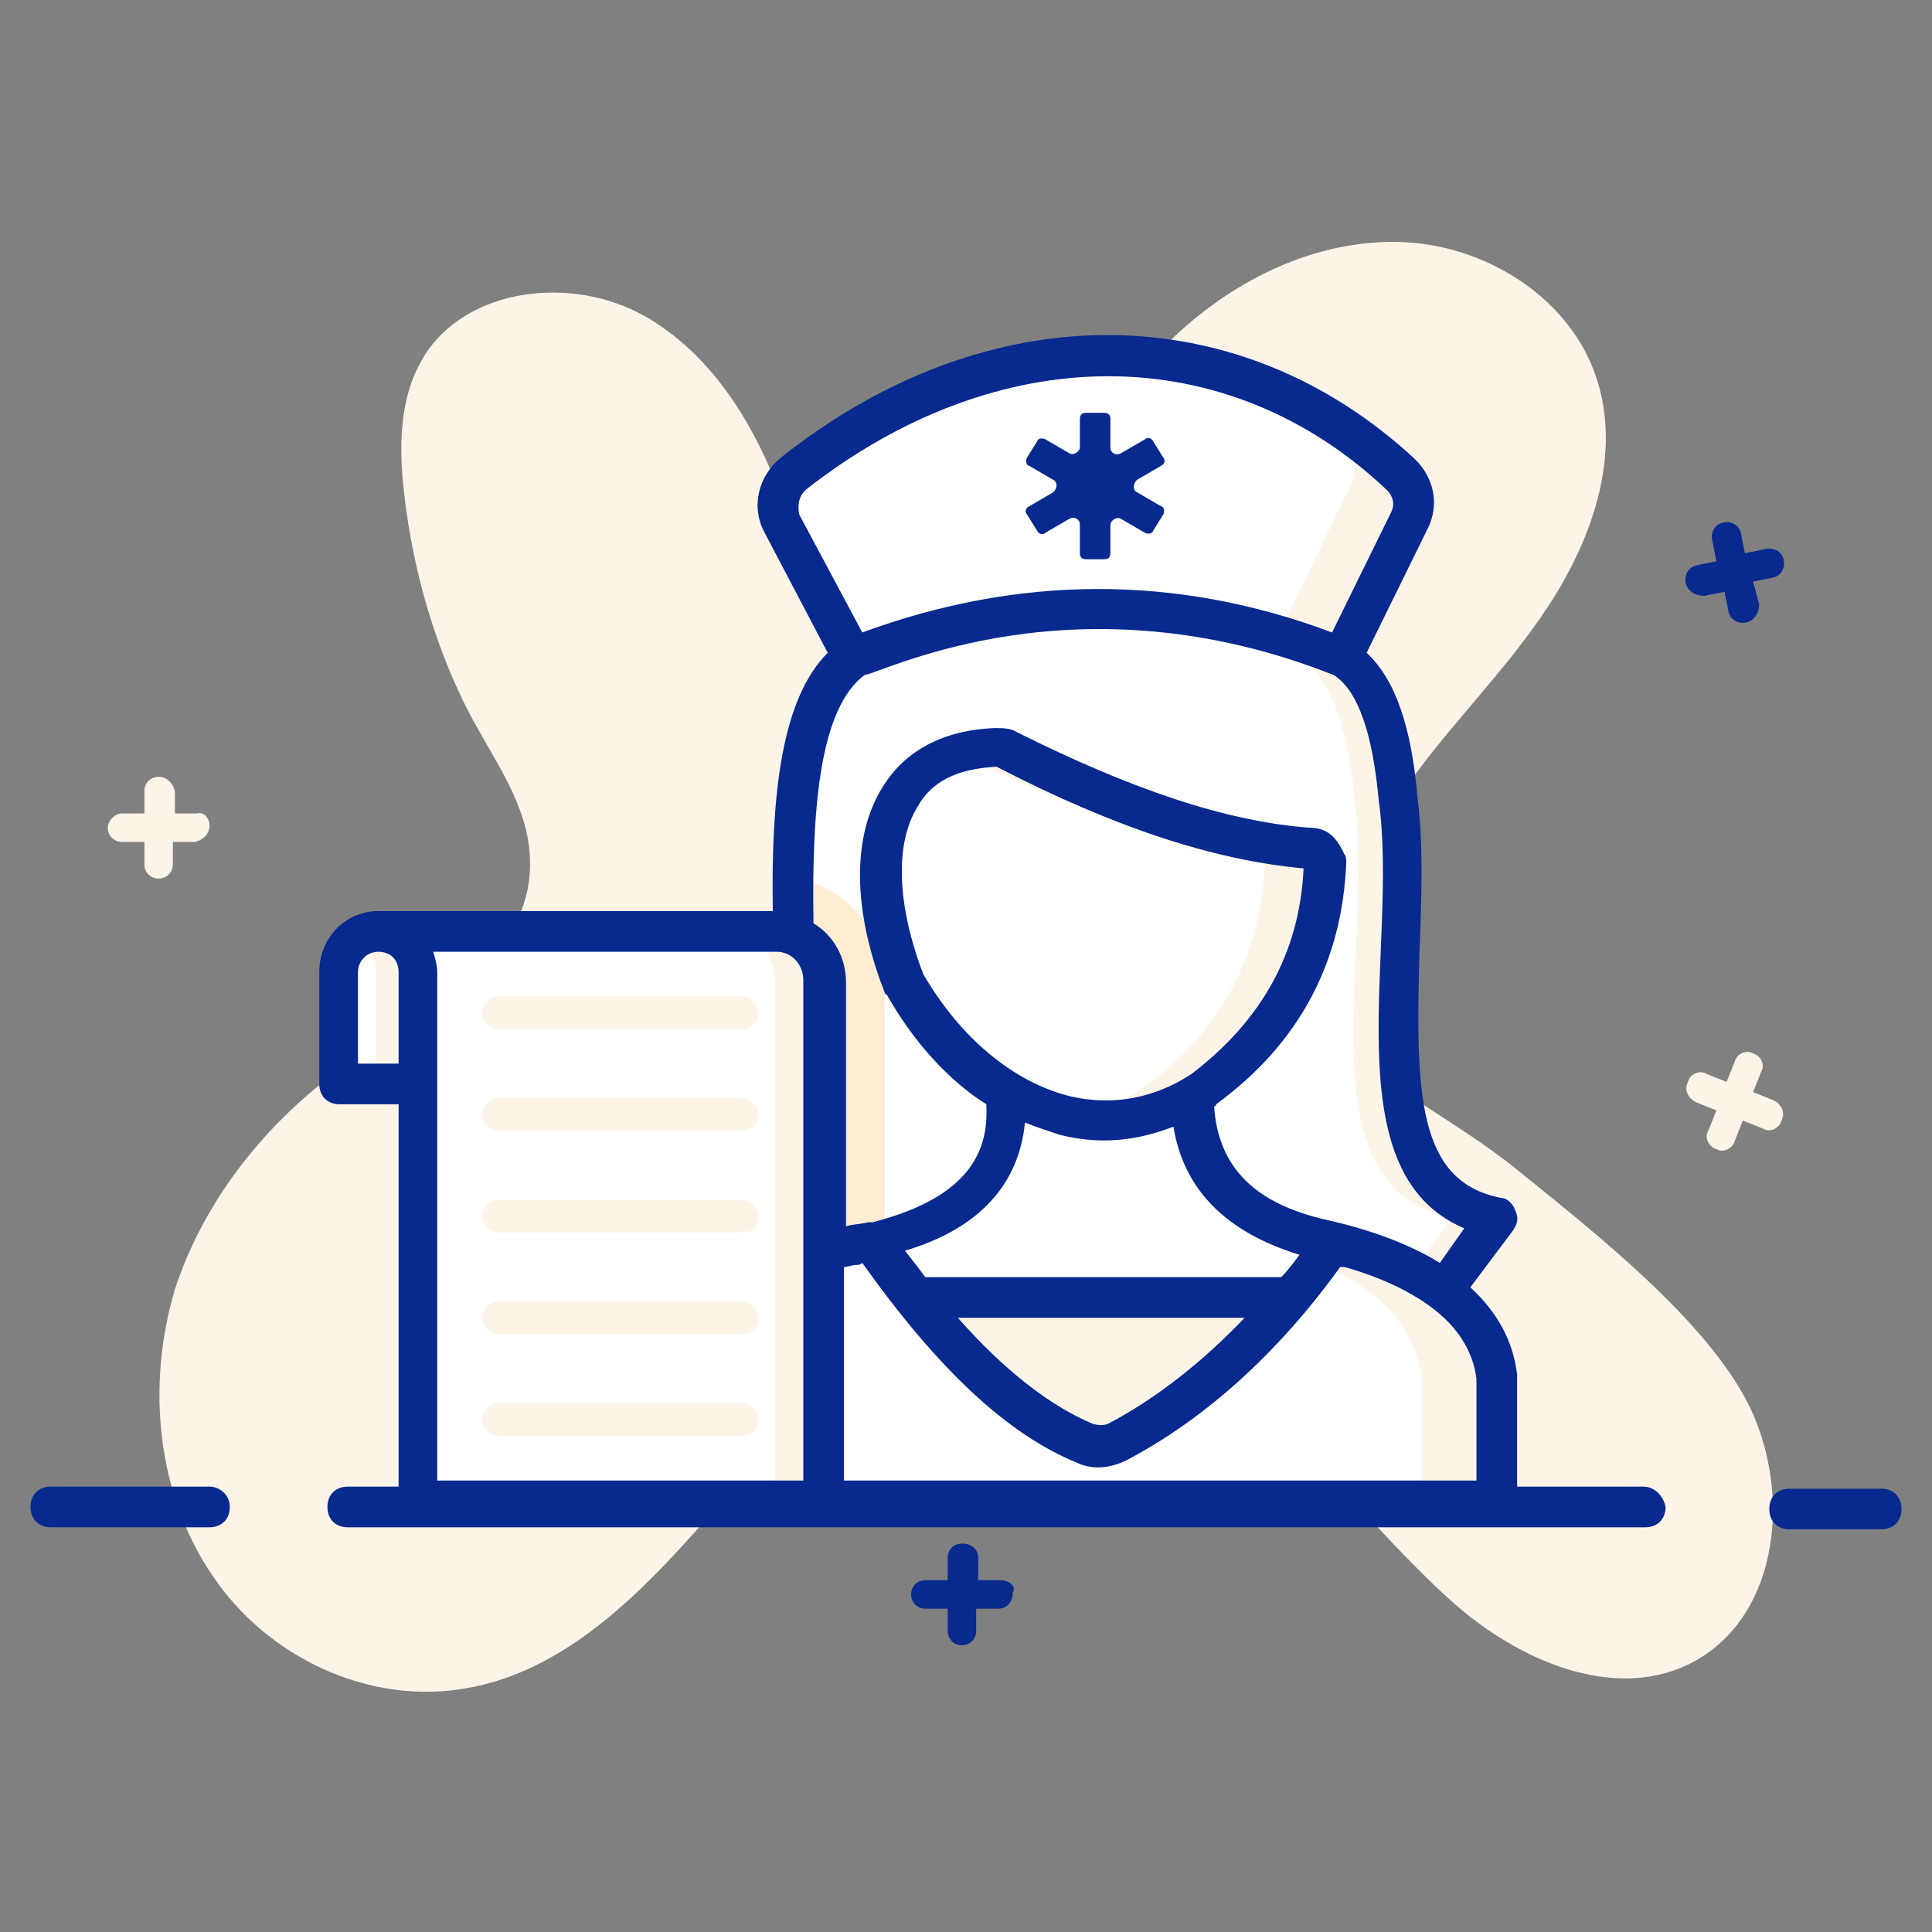 <svg xmlns="http://www.w3.org/2000/svg" enable-background="new 0 0 95 95" viewBox="0 0 95 95"><rect x="0" y="0" width="95" height="95" fill="#808080" stroke="none"/><path fill="#fdf4e8" d="M83.3,81.7c-3.7,2-8.3,0.1-11.5-2.6c-3.2-2.7-7.1-7.7-10.4-10.2c-5.5-4.1-13.6-4.4-19.4-0.8
				c-3.5,2.1-6.1,5.4-8.9,8.4c-2.8,3-6.1,5.8-10.1,6.5c-4.8,0.9-9.9-1.5-12.6-5.6c-2.7-4-3.2-9.3-1.8-14c1.5-4.6,4.8-8.6,8.8-11.3
				c3.5-2.4,8-4.6,8.6-8.7c0.5-3.6-2-6.2-3.4-9.3c-1.4-3-2.3-6.3-2.7-9.6c-0.3-2.4-0.3-4.9,0.9-6.9c2.1-3.5,7.4-4.1,11-2
				s5.7,6,7,9.9c0.5,1.5,0.9,3,1.7,4.3c0.8,1.3,2,2.5,3.5,2.8c1.6,0.3,3.3-0.4,4.5-1.6c1.9-1.9,2.6-4.8,3.9-7.2
				c1.5-2.6,3.2-5.2,5.4-7.3c3-2.8,6.9-4.7,11-4.6c4.1,0.1,8.2,2.6,9.6,6.4c1.4,3.8,0,8-2.2,11.4c-2.2,3.4-5.2,6.2-7.4,9.5
				c-2.3,3.3-3.8,7.5-2.7,11.3c1.7,3.1,4.9,4.1,8.6,7.1c3.7,3,9.2,7.3,11.3,11.5C88.1,73.4,87.5,79.4,83.3,81.7z" class="colore8f0fd svgShape"/><path fill="#fdf4e8" d="M87.6 55.1c-.1.4-.6.6-.9.4l-1-.4-.4 1c-.1.4-.6.6-.9.4-.4-.1-.6-.6-.4-.9l.4-1-1-.4C83 54 82.8 53.6 83 53.2c.1-.4.6-.6.9-.4l1 .4.4-1c.1-.4.6-.6.9-.4.4.1.6.6.4.9l-.4 1 1 .4C87.6 54.3 87.8 54.7 87.6 55.1zM10.3 40.6c0 .4-.3.7-.7.8l-1.1 0 0 1.1c0 .4-.3.7-.7.7-.4 0-.7-.3-.7-.7l0-1.1-1.1 0c-.4 0-.7-.3-.7-.7C5.3 40.4 5.6 40 6 40l1.1 0 0-1.1c0-.4.3-.7.7-.7.4 0 .7.3.8.7l0 1.1 1.1 0C10 39.9 10.3 40.2 10.3 40.6z" class="colore8f0fd svgShape"/><path fill="#fff" d="M73.6,59.9L71,63.5l-0.2,0.3H36.6c-2.3-1-2.9-2.2-1.9-3.7c2.7-1.3,4.1-3.1,4.5-5.3
						c-0.2-4.3-0.3-8.2-0.3-11.6c0.1-5.4,0.8-9.3,3-10.8l18.2-6.1l5.9,6.1c1.7,1.1,2.4,3.6,2.7,7C69.8,47,66.2,58.4,73.6,59.9z" class="colorffffff svgShape"/><path fill="#fdf4e8" d="M73.6,59.9l-2.9,3.9h-2.2l2.9-3.9c-7.5-1.5-3.8-12.9-4.8-20.6c-0.3-3.4-1.1-5.9-2.7-7l-5.3-5.6l1.7-0.6
						l5.9,6.1c1.7,1,2.4,3.6,2.7,7C69.8,47,66.2,58.4,73.6,59.9z" class="colore8f0fd svgShape"/><path fill="#ffbf66" d="M43.5,48.5v25.3h-9.3c-0.5-4.6,0.3-7.9,2.4-10.1h-0.1c-2.3-1-2.9-2.2-1.9-3.7c2.7-1.3,4.1-3.1,4.5-5.3
							c-0.2-4.3-0.3-8.2-0.3-11.6C41.6,43.5,43.5,45.8,43.5,48.5z" class="colorcedbf0 svgShape" opacity=".3"/><path fill="#fff" d="M42,32.3l-3.5-6.6c-0.4-0.8-0.2-1.8,0.5-2.4c9.8-7.7,21.5-7.9,29.9,0c0.6,0.6,0.8,1.5,0.4,2.2l-3.3,6.8
						C57.9,29,49.9,29.2,42,32.3z" class="colorffffff svgShape"/><path fill="#fdf4e8" d="M63.1,30.7l3.3-6.8c0.4-0.8,0.2-1.7-0.4-2.2c-1.1-1-2.2-1.8-3.3-2.6c2.2,1,4.3,2.3,6.3,4.2
						c0.6,0.6,0.8,1.5,0.4,2.2l-3.3,6.8" class="colore8f0fd svgShape"/><path fill="#fff" d="M34.3,73.9c-0.9-8,2.3-12,8.7-12.9c4.4-1,6.7-3.3,6.4-7.1h9.1c0,3.6,1.9,6.1,6.4,7.2
						c5.3,1.2,8.2,3.5,8.6,6.8v6.1H34.3z" class="colorffffff svgShape"/><rect width="22.1" height="10.4" x="42.7" y="63.8" fill="#fdf4e8" class="colore8f0fd svgShape"/><path fill="#fff" d="M73.6,67.8v6.1H34.3c-0.5-4.6,0.3-7.9,2.4-10.1c1.5-1.5,3.5-2.4,6.2-2.8c0.2,0.3,0.5,0.7,0.7,1
						c0.5,0.7,1,1.3,1.4,1.9c2.7,3.4,5.4,5.9,8.4,7.2c0.5,0.2,1.1,0.2,1.6-0.1c3.1-1.6,5.9-4,8.5-7.1c0.7-0.9,1.4-1.8,2.1-2.7
						c2.3,0.6,4.1,1.4,5.4,2.4C72.5,64.6,73.4,66.1,73.6,67.8z" class="colorffffff svgShape"/><path fill="#fdf4e8" d="M73.6,67.8v6.1h-3.7v-6.1c-0.3-2.5-2-4.4-5.1-5.7c0.2-0.3,0.5-0.7,0.7-1C70.5,62.3,73.2,64.6,73.6,67.8z" class="colore8f0fd svgShape"/><path fill="#fff" d="M48.9,36.7c-5.5,0.3-7,5.3-4.5,11.6c3.4,6.1,9.6,8.7,14.7,5.3c3.6-2.6,5.8-6.2,6-11.2
						c-0.2-0.5-0.5-0.7-0.9-0.7c-4.9-0.4-10-2.4-14.8-4.9C49.3,36.7,49.1,36.6,48.9,36.7z" class="colorffffff svgShape"/><path fill="#fdf4e8" d="M65.1,42.3c-0.2,5-2.4,8.6-6,11.2c-2,1.4-4.2,1.8-6.3,1.4c1.2-0.2,2.3-0.7,3.4-1.4c3.6-2.6,5.8-6.2,6-11.2
						c-0.2-0.5-0.5-0.7-0.9-0.7c-4.7-0.4-9.7-2.3-14.3-4.6c0.6-0.2,1.2-0.3,1.9-0.4c0.2,0,0.4,0,0.5,0.1c4.7,2.4,9.9,4.5,14.8,4.9
						C64.6,41.7,64.9,41.8,65.1,42.3z" class="colore8f0fd svgShape"/><path fill="#fff" d="M40.5,48.2l0,5.9l0,19.8h-20l0-13.3v-1.2l0-5.4v-3.5l-2-4.7h19.7C39.5,45.8,40.5,46.9,40.5,48.2z" class="colorffffff svgShape"/><path fill="#fdf4e8" d="M40.5,48.2l0,5.9l0,19.7h-2.4l0-19.7l0-5.9c0-1.3-1-2.4-2.3-2.4h2.4C39.5,45.8,40.5,46.9,40.5,48.2z" class="colore8f0fd svgShape"/><path fill="#fdf4e8" d="M36.5 50.6h-12c-.4 0-.8-.4-.8-.8s.4-.8.8-.8h12c.4 0 .8.4.8.8S37 50.6 36.5 50.6zM36.5 55.6h-12c-.4 0-.8-.4-.8-.8s.4-.8.8-.8h12c.4 0 .8.4.8.8S37 55.6 36.5 55.6zM36.5 60.6h-12c-.4 0-.8-.4-.8-.8 0-.4.4-.8.8-.8h12c.4 0 .8.4.8.8C37.3 60.3 37 60.6 36.5 60.6zM36.5 65.6h-12c-.4 0-.8-.4-.8-.8 0-.4.4-.8.8-.8h12c.4 0 .8.4.8.8C37.3 65.3 37 65.6 36.5 65.6zM36.5 70.6h-12c-.4 0-.8-.4-.8-.8 0-.4.4-.8.8-.8h12c.4 0 .8.4.8.8C37.3 70.3 37 70.6 36.5 70.6z" class="colore8f0fd svgShape"/><path fill="#fff" d="M20.5,47.8v5.5h-3.9v-5.5c0-1.1,0.9-2,2-2h0C19.7,45.8,20.5,46.7,20.5,47.8z" class="colorffffff svgShape"/><path fill="#fdf4e8" d="M20.5,47.8v5.5h-2v-5.5c0-0.5-0.2-1-0.6-1.4c-0.1-0.1-0.3-0.2-0.4-0.3c0.3-0.2,0.6-0.3,1-0.3
						c0.5,0,1,0.2,1.4,0.6C20.3,46.7,20.5,47.2,20.5,47.8z" class="colore8f0fd svgShape"/><path fill="#082a8f" d="M86.2 28.6l1-.2c.4-.1.6-.5.5-.9-.1-.4-.5-.6-.9-.5l-1 .2-.2-1c-.1-.4-.5-.6-.9-.5-.4.1-.6.5-.5.9l.2 1-1 .2c-.4.1-.6.5-.5.9.1.4.5.6.9.6l1-.2.2 1c.1.4.5.6.9.5.4-.1.6-.5.6-.9L86.2 28.6zM49.2 77.7l-1.1 0 0-1.1c0-.4-.3-.7-.8-.7-.4 0-.7.3-.7.7l0 1.1-1.1 0c-.4 0-.7.3-.7.7 0 .4.3.7.7.7l1.1 0 0 1.1c0 .4.3.7.7.7.4 0 .7-.3.7-.7l0-1.1 1.1 0c.4 0 .7-.3.7-.8C50 78 49.6 77.7 49.2 77.7zM10.3 73.1l-7.8 0h0c-.6 0-1 .4-1 1 0 .6.4 1 1 1l7.8 0h0c.6 0 1-.4 1-1C11.3 73.5 10.8 73.1 10.3 73.1zM80.8 73.1l-6.2 0v-5.4c0 0 0-.1 0-.1-.2-1.7-1-3.1-2.3-4.3l2.1-2.8c.2-.3.3-.6.1-1-.1-.3-.4-.6-.7-.6-4.1-.8-4.2-5.1-4-12.1.1-2.6.2-5.3-.1-7.6-.3-3.5-1.1-5.8-2.5-7.1l3-6.1c.6-1.2.3-2.5-.6-3.4-8.7-8.1-21-8.2-31.2-.1-1.1.9-1.5 2.4-.8 3.7l3.1 5.9c-2.2 2.2-2.8 6.7-2.7 12.7H18.6c0 0 0 0 0 0-1.6 0-2.9 1.3-2.9 3v5.5c0 .6.4 1 1 1h2.9l0 18.8-2.5 0h0c-.6 0-1 .4-1 1 0 .6.4 1 1 1l63.8 0h0c.6 0 1-.4 1-1C81.8 73.6 81.4 73.1 80.8 73.1zM72.6 67.8v5H41.5V62.3c.2 0 .4-.1.6-.1.1 0 .2 0 .3-.1 3.7 5.2 7.1 8.4 10.5 9.8.8.4 1.7.3 2.5-.1 3.8-2 7.4-5.2 10.5-9.5.1 0 .1 0 .2 0 1.1.3 2.4.8 3.4 1.4C71.4 64.8 72.4 66.2 72.6 67.8zM50.4 55.2c.5.2 1.1.4 1.7.6 2 .5 3.8.3 5.6-.4.5 3.1 2.6 5.2 6.2 6.3-.3.4-.6.8-.9 1.1H45.5c-.3-.4-.6-.8-1-1.3C48.2 60.4 50.1 58.2 50.4 55.2zM49 37.7C49 37.7 49 37.7 49 37.7c5.8 3 10.7 4.6 15.1 5-.2 4.2-2.1 7.5-5.5 10.1-1.8 1.2-3.9 1.6-6 1.1-2.8-.7-5.4-2.9-7.2-6-1.3-3.4-1.4-6.4-.3-8.2C45.8 38.4 47.1 37.8 49 37.7zM61.2 64.8c-2.1 2.2-4.4 4-6.7 5.2-.2.1-.5.1-.8 0-2.1-.9-4.3-2.6-6.6-5.2H61.2zM39.6 24.1c4.7-3.7 9.9-5.6 14.9-5.6 5 0 9.8 1.9 13.7 5.6.3.3.4.7.2 1.1l-2.9 5.9c-7.7-2.9-15.5-2.8-23.1 0l-3.1-5.8C39.2 24.8 39.3 24.4 39.6 24.1zM42.5 33.2c1.1-.2 10.5-5 23.1 0 1.2.8 1.9 2.9 2.2 6.2 1 7.2-2.4 18.2 4.2 21l-1.2 1.7c-1.6-1-3.7-1.7-5.5-2.1-3.6-.8-5.4-2.6-5.6-5.6 0 0 .1 0 .1-.1 4.1-3 6.2-7 6.4-11.9 0-.1 0-.3-.1-.4-.4-.9-.9-1.3-1.7-1.3-4.1-.3-8.8-1.9-14.4-4.7-.3-.2-.7-.2-1.1-.2-2.5.1-4.4 1.1-5.5 2.9-1.5 2.4-1.5 6 .1 10.1 0 0 0 .1.1.1 1.3 2.3 3 4.2 4.9 5.4.1 2-.5 4.5-5.6 5.8-.1 0-.1 0-.2 0 0 0 0 0 0 0 0 0 0 0 0 0-.4.1-.8.1-1.1.2v-12c0-1.2-.6-2.3-1.6-2.9C39.9 39.3 40.4 34.8 42.5 33.2zM21.5 47.8c0-.3-.1-.7-.2-1h16.9c.7 0 1.3.6 1.3 1.4v24.6h-18C21.5 72.7 21.5 65 21.5 47.8zM17.6 52.3v-4.5c0-.5.4-1 1-1s1 .4 1 1c0 .1 0 4.6 0 4.5H17.6zM92.5 73.2l-4.5 0h0c-.6 0-1 .4-1 1 0 .6.4 1 1 1l4.5 0h0c.6 0 1-.4 1-1C93.5 73.6 93.1 73.2 92.5 73.2z" class="color1369f0 svgShape"/><path fill="#082a8f" d="M50.6,24.9c-0.2,0.1-0.2,0.3-0.1,0.4l0.5,0.8c0.1,0.2,0.3,0.2,0.4,0.1l1.2-0.7c0.2-0.1,0.5,0,0.5,0.3v1.4
						c0,0.2,0.1,0.3,0.3,0.3h0.9c0.2,0,0.3-0.1,0.3-0.3v-1.4c0-0.2,0.3-0.4,0.5-0.3l1.2,0.7c0.2,0.1,0.4,0,0.4-0.1l0.5-0.8
						c0.1-0.2,0-0.4-0.1-0.4l-1.2-0.7c-0.2-0.1-0.2-0.4,0-0.6l1.2-0.7c0.2-0.1,0.2-0.3,0.1-0.4l-0.5-0.8c-0.1-0.2-0.3-0.2-0.4-0.1
						l-1.2,0.7c-0.2,0.1-0.5,0-0.5-0.3v-1.4c0-0.2-0.1-0.3-0.3-0.3h-0.9c-0.2,0-0.3,0.1-0.3,0.3V22c0,0.2-0.3,0.4-0.5,0.3l-1.2-0.7
						c-0.2-0.1-0.4,0-0.4,0.1l-0.5,0.8c-0.1,0.2,0,0.4,0.1,0.4l1.2,0.7c0.2,0.1,0.2,0.4,0,0.6L50.6,24.9z" class="color1369f0 svgShape"/></svg>
